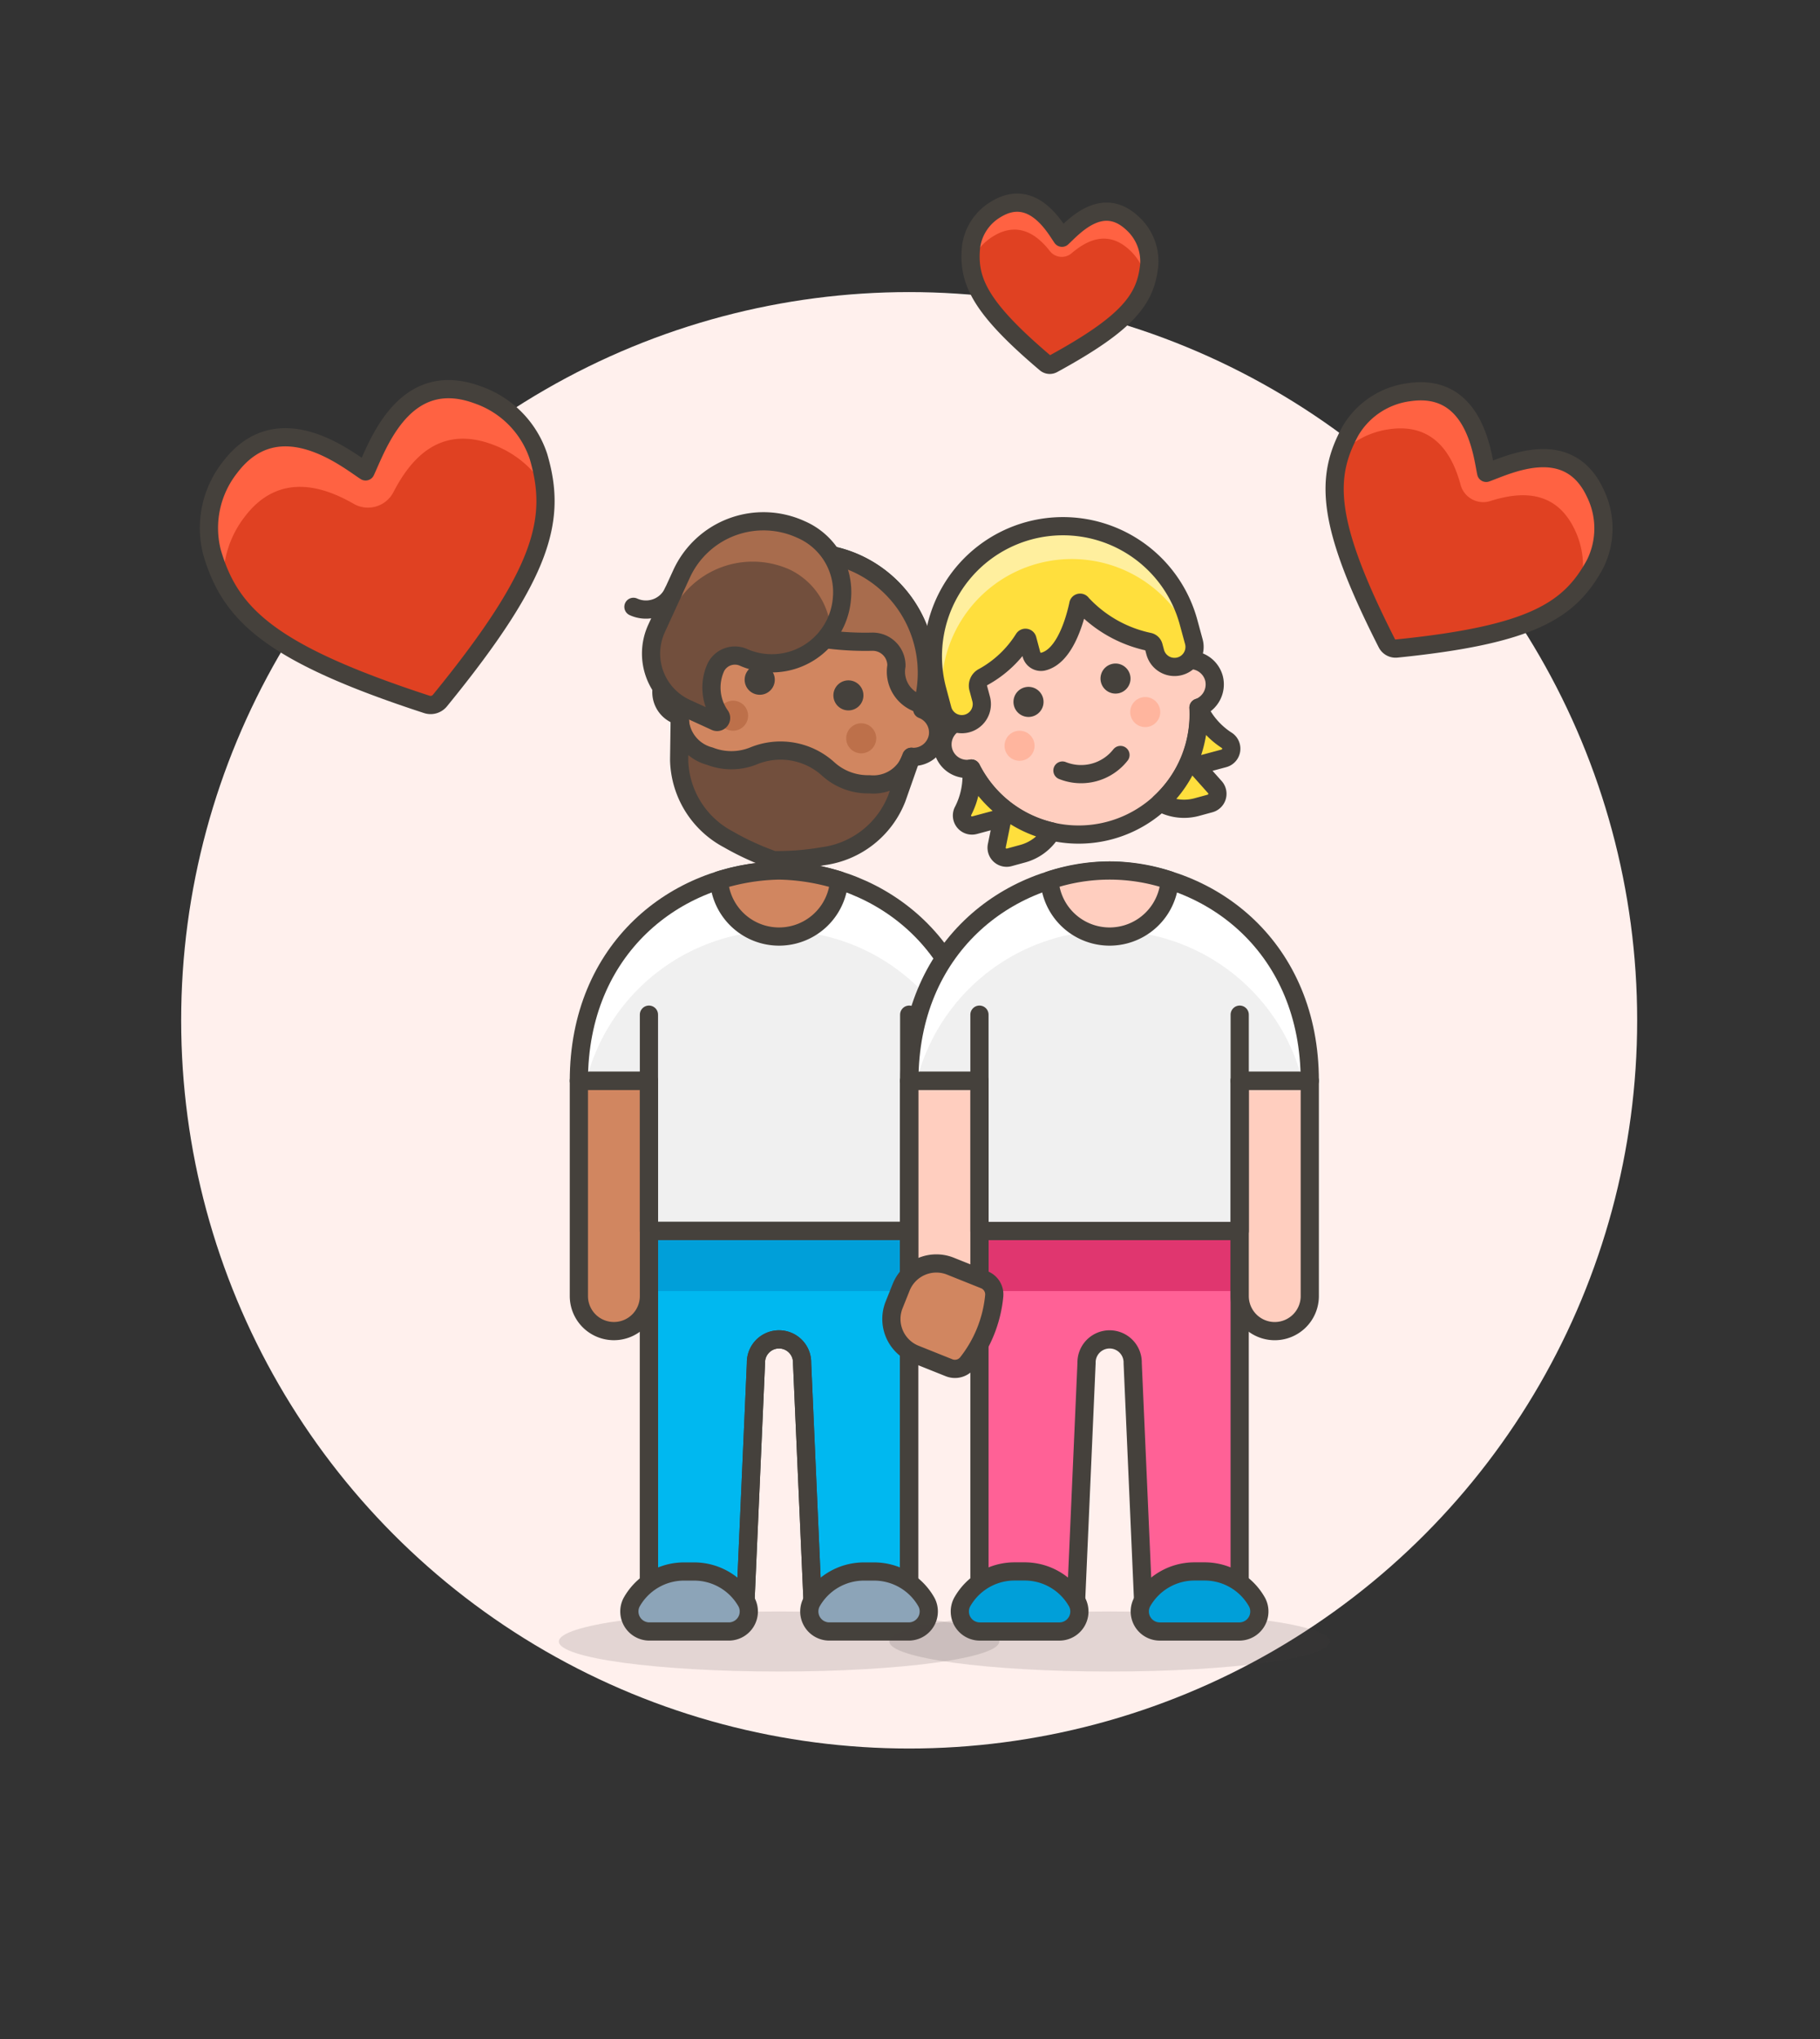 <svg id="Multicolor" xmlns="http://www.w3.org/2000/svg" viewBox="0 0 100 112"><rect x="0" y="0" width="100" height="112" fill="#333333" stroke="none"/><defs><style>.cls-1{fill:#fff0ed;}.cls-10,.cls-2{fill:#45413c;}.cls-2{opacity:0.15;}.cls-3{fill:#f0f0f0;}.cls-4{fill:#00b8f0;}.cls-12,.cls-13,.cls-20,.cls-21,.cls-23,.cls-4,.cls-6,.cls-7,.cls-9{stroke:#45413c;stroke-linecap:round;stroke-linejoin:round;}.cls-21,.cls-5{fill:#009fd9;}.cls-6{fill:none;}.cls-7{fill:#d18660;}.cls-8{fill:#fff;}.cls-9{fill:#8ca4b8;}.cls-11{fill:#bd704a;}.cls-12,.cls-15{fill:#a86c4d;}.cls-13,.cls-14{fill:#724f3d;}.cls-16{fill:#e04122;}.cls-17{fill:#ff6242;}.cls-18{fill:#ff6196;}.cls-19{fill:#e0366f;}.cls-20{fill:#ffcebf;}.cls-22{fill:#ffb59e;}.cls-23,.cls-24{fill:#ffdf3d;}.cls-25{fill:#ffef9e;}</style></defs><title>100- couple-gay-head-to-head-4</title><g id="Scene"><g id="New_Symbol_25-34" data-name="New Symbol 25"><circle class="cls-1" cx="49.954" cy="56.044" r="40"/></g><ellipse class="cls-2" cx="42.806" cy="90.166" rx="12.1" ry="1.65"/><path class="cls-3" d="M42.806,47.816c-5.675.111-11,4.283-11,11.55h3.85v8.25h14.3v-8.25h3.85C53.806,52.1,48.481,47.927,42.806,47.816Z"/><path class="cls-4" d="M35.656,67.616v20.9h5.28l.6-13.641a1.268,1.268,0,1,1,2.535,0l.6,13.641h5.28v-20.9Z"/><rect class="cls-5" x="35.656" y="67.616" width="14.3" height="3.3"/><path class="cls-6" d="M35.656,67.616v20.9h5.28l.6-13.641a1.268,1.268,0,1,1,2.535,0l.6,13.641h5.28v-20.9Z"/><path class="cls-7" d="M51.881,73.116h0a1.925,1.925,0,0,1-1.925-1.925V59.366h3.85V71.191A1.925,1.925,0,0,1,51.881,73.116Z"/><path class="cls-7" d="M33.731,73.116h0a1.925,1.925,0,0,1-1.925-1.925V59.366h3.85V71.191A1.925,1.925,0,0,1,33.731,73.116Z"/><path class="cls-8" d="M42.806,51.116a10.94,10.94,0,0,1,10.6,8.25h.4c0-7.267-5.325-11.439-11-11.55-5.675.111-11,4.283-11,11.55h.4A10.939,10.939,0,0,1,42.806,51.116Z"/><path class="cls-6" d="M42.806,47.816c-5.675.111-11,4.283-11,11.55h3.85v8.25h14.3v-8.25h3.85C53.806,52.1,48.481,47.927,42.806,47.816Z"/><line class="cls-6" x1="49.956" y1="59.366" x2="49.956" y2="55.734"/><line class="cls-6" x1="35.656" y1="59.366" x2="35.656" y2="55.734"/><path class="cls-7" d="M39.506,48.356v.01a3.308,3.308,0,0,0,6.6,0v-.01a11.705,11.705,0,0,0-3.3-.54A11.718,11.718,0,0,0,39.506,48.356Z"/><path class="cls-9" d="M35.684,89.616a1.1,1.1,0,0,1-.986-1.595,3.3,3.3,0,0,1,2.889-1.7h.55a3.3,3.3,0,0,1,2.889,1.7,1.1,1.1,0,0,1-.986,1.595Z"/><path class="cls-9" d="M45.572,89.616a1.1,1.1,0,0,1-.987-1.595,3.3,3.3,0,0,1,2.89-1.7h.55a3.3,3.3,0,0,1,2.889,1.7,1.1,1.1,0,0,1-.987,1.595Z"/><path class="cls-7" d="M51.526,40.458a1.356,1.356,0,0,0-.854-1.49l.153-.867a6.6,6.6,0,1,0-13-2.292l-.153.867a1.347,1.347,0,0,0-.326,2.65A6.6,6.6,0,0,0,50.072,41.57,1.361,1.361,0,0,0,51.526,40.458Z"/><path class="cls-10" d="M41.743,36.512A.825.825,0,0,0,41.6,38.15a.886.886,0,0,0,.144.013.825.825,0,0,0,.142-1.638.779.779,0,0,0-.144-.013Z"/><path class="cls-10" d="M46.618,37.372a.825.825,0,0,0-.142,1.638.875.875,0,0,0,.144.012.825.825,0,0,0,.142-1.637.779.779,0,0,0-.144-.013Z"/><circle class="cls-11" cx="40.279" cy="39.313" r="0.825"/><circle class="cls-11" cx="47.32" cy="40.555" r="0.825"/><path class="cls-12" d="M45.471,30.455a6.6,6.6,0,0,0-7.646,5.354l-.105.594a1.838,1.838,0,0,0,2.1-1.486,1.3,1.3,0,0,1,1.7-.8,16.557,16.557,0,0,0,6.413,1.131,1.305,1.305,0,0,1,1.321,1.328A1.838,1.838,0,0,0,50.72,38.7l.105-.594A6.6,6.6,0,0,0,45.471,30.455Z"/><path class="cls-13" d="M42.509,47.246a14.762,14.762,0,0,0,2.736-.219,5.062,5.062,0,0,0,4.032-3.182l.8-2.275a2.2,2.2,0,0,1-2.309,1.51,3.24,3.24,0,0,1-2.261-.841,3.9,3.9,0,0,0-4.094-.722A3.24,3.24,0,0,1,39,41.534a2.2,2.2,0,0,1-1.65-2.208l-.034,2.409a5.061,5.061,0,0,0,2.7,4.369A14.777,14.777,0,0,0,42.509,47.246Z"/><path class="cls-14" d="M36.075,34.52A3.3,3.3,0,0,0,37.7,38.9l1.61.737a.217.217,0,0,0,.26-.059.219.219,0,0,0,.011-.267,2.674,2.674,0,0,1-.236-2.681,1.171,1.171,0,0,1,1.535-.509A3.864,3.864,0,0,0,46.257,32.9a3.75,3.75,0,0,0-2.246-3.816,4.95,4.95,0,0,0-6.562,2.438Z"/><path class="cls-14" d="M36.075,34.52A3.3,3.3,0,0,0,37.7,38.9l1.61.737a.217.217,0,0,0,.26-.059.219.219,0,0,0,.011-.267,2.674,2.674,0,0,1-.236-2.681,1.171,1.171,0,0,1,1.535-.509A3.864,3.864,0,0,0,46.257,32.9a3.75,3.75,0,0,0-2.246-3.816,4.95,4.95,0,0,0-6.562,2.438Z"/><path class="cls-15" d="M46.258,32.9a3.752,3.752,0,0,0-2.247-3.816,4.95,4.95,0,0,0-6.562,2.438l-1.374,3a3.287,3.287,0,0,0-.3,1.549l.01,0,1.069-2.325A4.95,4.95,0,0,1,43.42,31.3a3.985,3.985,0,0,1,2.227,3.362A4.077,4.077,0,0,0,46.258,32.9Z"/><path class="cls-6" d="M36.075,34.52A3.3,3.3,0,0,0,37.7,38.9l1.61.737a.217.217,0,0,0,.26-.059.219.219,0,0,0,.011-.267,2.674,2.674,0,0,1-.236-2.681,1.171,1.171,0,0,1,1.535-.509A3.864,3.864,0,0,0,46.257,32.9a3.75,3.75,0,0,0-2.246-3.816,4.95,4.95,0,0,0-6.562,2.438Z"/><path class="cls-6" d="M36.991,32.52a1.649,1.649,0,0,1-2.187.813"/><path class="cls-16" d="M23.455,38.693a.661.661,0,0,0,.716-.21c5.774-7.074,6.412-10.024,5.414-13.414h0a5.367,5.367,0,0,0-3.322-3.375h0c-4.056-1.51-5.505,2.766-6.176,4.2-.939-.594-4.777-3.783-7.466-.2h0a5.37,5.37,0,0,0-.973,4.636h0C12.64,33.726,14.774,35.862,23.455,38.693Z"/><path class="cls-17" d="M13.42,28.419c1.9-2.539,4.384-1.68,6-.752a1.575,1.575,0,0,0,2.19-.622c.889-1.718,2.462-3.741,5.447-2.63a5.6,5.6,0,0,1,2.865,2.344,9.344,9.344,0,0,0-.341-1.69,5.366,5.366,0,0,0-3.323-3.375c-4.055-1.51-5.5,2.766-6.174,4.2-.94-.594-4.778-3.783-7.467-.2a5.367,5.367,0,0,0-.973,4.636,9.487,9.487,0,0,0,.626,1.607A5.607,5.607,0,0,1,13.42,28.419Z"/><path class="cls-6" d="M23.455,38.693a.661.661,0,0,0,.716-.21c5.774-7.074,6.412-10.024,5.414-13.414h0a5.367,5.367,0,0,0-3.322-3.375h0c-4.056-1.51-5.505,2.766-6.176,4.2-.939-.594-4.777-3.783-7.466-.2h0a5.37,5.37,0,0,0-.973,4.636h0C12.64,33.726,14.774,35.862,23.455,38.693Z"/><path class="cls-16" d="M76.2,35.332a.538.538,0,0,0,.535.292c7.437-.752,9.514-2.09,10.9-4.63h0a4.395,4.395,0,0,0,.031-3.877h0c-1.473-3.221-4.787-1.585-6.007-1.142-.2-.887-.575-4.955-4.207-4.436h0a4.392,4.392,0,0,0-3.246,2.12h0C72.814,26.2,72.814,28.668,76.2,35.332Z"/><path class="cls-17" d="M76.338,23.576c2.571-.367,3.51,1.565,3.91,3.04a1.289,1.289,0,0,0,1.628.908c1.509-.48,3.591-.74,4.675,1.63a4.586,4.586,0,0,1,.3,3.016,7.642,7.642,0,0,0,.78-1.176,4.392,4.392,0,0,0,.03-3.877c-1.472-3.221-4.786-1.585-6-1.142-.2-.887-.576-4.955-4.208-4.436a4.39,4.39,0,0,0-3.246,2.12,7.7,7.7,0,0,0-.568,1.293A4.592,4.592,0,0,1,76.338,23.576Z"/><path class="cls-6" d="M76.2,35.332a.538.538,0,0,0,.535.292c7.437-.752,9.514-2.09,10.9-4.63h0a4.395,4.395,0,0,0,.031-3.877h0c-1.473-3.221-4.787-1.585-6.007-1.142-.2-.887-.575-4.955-4.207-4.436h0a4.392,4.392,0,0,0-3.246,2.12h0C72.814,26.2,72.814,28.668,76.2,35.332Z"/><path class="cls-16" d="M57.455,19.959a.349.349,0,0,0,.39.04c4.219-2.3,5.116-3.611,5.3-5.461h0a2.825,2.825,0,0,0-.949-2.3h0c-1.676-1.541-3.232.255-3.844.821-.34-.476-1.576-2.792-3.6-1.579h0a2.823,2.823,0,0,0-1.395,2.065h0C53.171,15.39,53.787,16.855,57.455,19.959Z"/><path class="cls-17" d="M54.605,12.959c1.432-.859,2.47.052,3.075.826a.829.829,0,0,0,1.191.132c.775-.66,1.943-1.333,3.176-.2a2.937,2.937,0,0,1,.931,1.711,4.961,4.961,0,0,0,.17-.891,2.825,2.825,0,0,0-.949-2.3c-1.676-1.541-3.232.255-3.843.821-.341-.476-1.577-2.792-3.6-1.579a2.82,2.82,0,0,0-1.395,2.065,4.935,4.935,0,0,0-.014.908A2.948,2.948,0,0,1,54.605,12.959Z"/><path class="cls-6" d="M57.455,19.959a.349.349,0,0,0,.39.04c4.219-2.3,5.116-3.611,5.3-5.461h0a2.825,2.825,0,0,0-.949-2.3h0c-1.676-1.541-3.232.255-3.844.821-.34-.476-1.576-2.792-3.6-1.579h0a2.823,2.823,0,0,0-1.395,2.065h0C53.171,15.39,53.787,16.855,57.455,19.959Z"/><ellipse class="cls-2" cx="60.966" cy="90.166" rx="12.1" ry="1.65"/><path class="cls-3" d="M60.966,47.817c-5.675.11-11,4.282-11,11.55h3.85v8.25h14.3v-8.25h3.85C71.966,52.1,66.642,47.927,60.966,47.817Z"/><path class="cls-18" d="M53.816,67.617v20.9H59.1l.6-13.642a1.268,1.268,0,1,1,2.535,0l.6,13.642h5.279v-20.9Z"/><rect class="cls-19" x="53.816" y="67.617" width="14.3" height="3.3"/><path class="cls-6" d="M53.816,67.617v20.9H59.1l.6-13.642a1.268,1.268,0,1,1,2.535,0l.6,13.642h5.279v-20.9Z"/><path class="cls-20" d="M70.041,73.117h0a1.925,1.925,0,0,1-1.925-1.925V59.367h3.85V71.192A1.925,1.925,0,0,1,70.041,73.117Z"/><path class="cls-20" d="M51.891,73.117h0a1.925,1.925,0,0,1-1.925-1.925V59.367h3.85V71.192A1.925,1.925,0,0,1,51.891,73.117Z"/><path class="cls-8" d="M60.966,51.117a10.939,10.939,0,0,1,10.6,8.25h.4c0-7.268-5.324-11.44-11-11.55-5.675.11-11,4.282-11,11.55h.4A10.939,10.939,0,0,1,60.966,51.117Z"/><path class="cls-6" d="M60.966,47.817c-5.675.11-11,4.282-11,11.55h3.85v8.25h14.3v-8.25h3.85C71.966,52.1,66.642,47.927,60.966,47.817Z"/><line class="cls-6" x1="68.116" y1="59.366" x2="68.116" y2="55.734"/><line class="cls-6" x1="53.816" y1="59.366" x2="53.816" y2="55.734"/><path class="cls-20" d="M57.667,48.356v.01a3.308,3.308,0,0,0,6.6,0v-.01a10.35,10.35,0,0,0-6.6,0Z"/><path class="cls-21" d="M53.845,89.617a1.1,1.1,0,0,1-.987-1.6,3.3,3.3,0,0,1,2.889-1.7h.55a3.3,3.3,0,0,1,2.89,1.7,1.1,1.1,0,0,1-.987,1.6Z"/><path class="cls-21" d="M63.733,89.617a1.1,1.1,0,0,1-.987-1.6,3.3,3.3,0,0,1,2.889-1.7h.55a3.3,3.3,0,0,1,2.89,1.7,1.1,1.1,0,0,1-.987,1.6Z"/><path class="cls-20" d="M66.7,37.248a1.355,1.355,0,0,0-1.4-.989l-.228-.851a6.6,6.6,0,1,0-12.75,3.417l.228.85a1.347,1.347,0,0,0,.824,2.54,6.6,6.6,0,0,0,12.482-3.344A1.363,1.363,0,0,0,66.7,37.248Z"/><circle class="cls-22" cx="56.019" cy="40.964" r="0.825"/><circle class="cls-22" cx="62.925" cy="39.113" r="0.825"/><path class="cls-6" d="M61.564,41.471a2.752,2.752,0,0,1-3.188.854"/><path class="cls-10" d="M56.512,37.729a.833.833,0,0,0-.214.028.826.826,0,1,0,.214-.028Z"/><path class="cls-10" d="M61.293,36.447a.841.841,0,0,0-.214.029.825.825,0,0,0,.214,1.622.839.839,0,0,0,.214-.028.826.826,0,0,0-.214-1.623Z"/><path class="cls-23" d="M53.366,42.215a4.233,4.233,0,0,1-.466,2.363.55.55,0,0,0,.648.749l1.536-.412-.314,1.538a.549.549,0,0,0,.681.641l.734-.2a2.671,2.671,0,0,0,1.607-1.221A6.61,6.61,0,0,1,53.366,42.215Z"/><path class="cls-23" d="M65.848,38.871a6.612,6.612,0,0,1-2.1,5.211,2.668,2.668,0,0,0,2,.253l.734-.2a.551.551,0,0,0,.269-.9L65.71,42.068l1.536-.412a.55.55,0,0,0,.186-.972A4.233,4.233,0,0,1,65.848,38.871Z"/><path class="cls-24" d="M56.554,29.147A7.15,7.15,0,0,0,51.5,37.9l.284,1.063a1.1,1.1,0,1,0,2.125-.57l-.156-.582a.534.534,0,0,1,.278-.627,6.082,6.082,0,0,0,2.22-2.1.11.11,0,0,1,.2.034l.222.829a.542.542,0,0,0,.619.4c1.255-.277,1.8-2.429,1.955-3.148a.1.1,0,0,1,.188-.042,7,7,0,0,0,3.708,2.1.33.33,0,0,1,.241.235l.091.339a1.1,1.1,0,0,0,2.125-.569L65.311,34.2A7.151,7.151,0,0,0,56.554,29.147Z"/><path class="cls-25" d="M56.554,29.147A7.15,7.15,0,0,0,51.5,37.9l.284,1.063a.572.572,0,0,0,.066.151A7.15,7.15,0,0,1,65.614,35.43a.545.545,0,0,0-.019-.164L65.311,34.2A7.151,7.151,0,0,0,56.554,29.147Z"/><path class="cls-6" d="M56.554,29.147A7.15,7.15,0,0,0,51.5,37.9l.284,1.063a1.1,1.1,0,1,0,2.125-.57l-.156-.582a.534.534,0,0,1,.278-.627,6.082,6.082,0,0,0,2.22-2.1.11.11,0,0,1,.2.034l.222.829a.542.542,0,0,0,.619.4c1.255-.277,1.8-2.429,1.955-3.148a.1.1,0,0,1,.188-.042,7,7,0,0,0,3.708,2.1.33.33,0,0,1,.241.235l.091.339a1.1,1.1,0,0,0,2.125-.569L65.311,34.2A7.151,7.151,0,0,0,56.554,29.147Z"/><path class="cls-7" d="M53.15,74.862a.868.868,0,0,1-1,.269l-1.864-.746a2.084,2.084,0,0,1-1.159-2.709l.387-.967a2.083,2.083,0,0,1,2.709-1.159l1.863.746a.868.868,0,0,1,.541.888A7.014,7.014,0,0,1,53.15,74.862Z"/></g></svg>